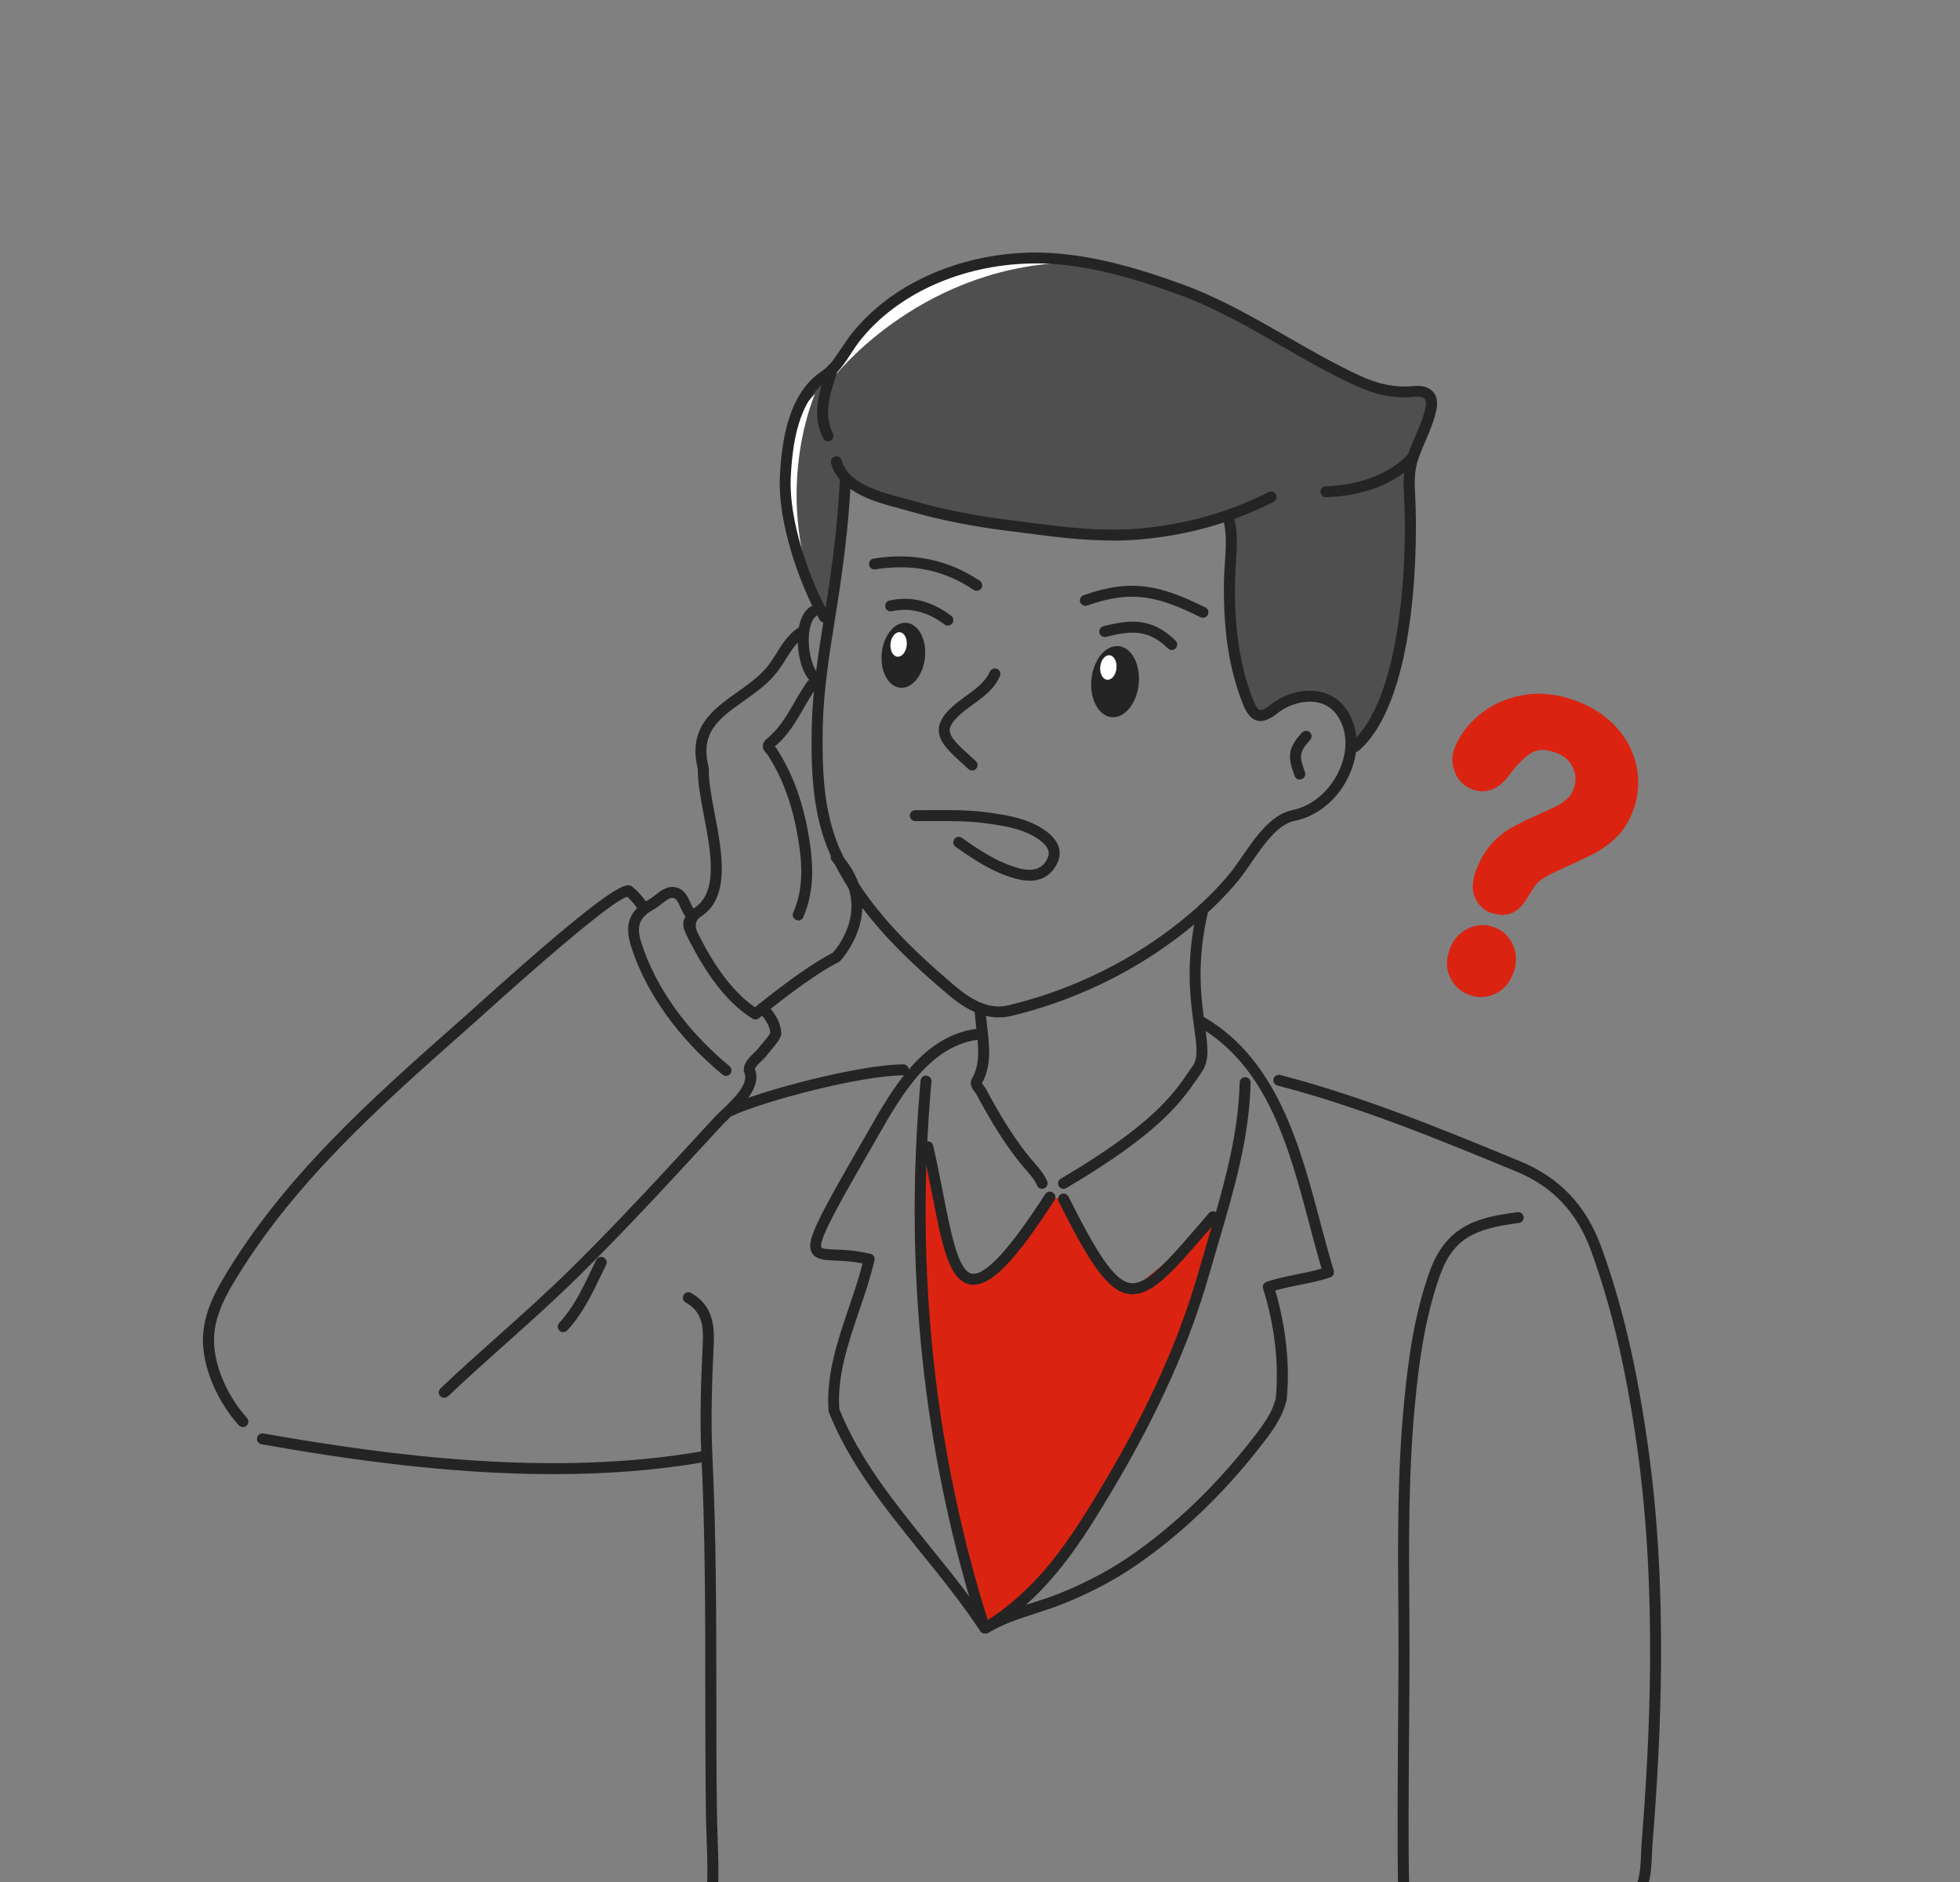 <svg width="250" height="240" viewBox="0 0 250 240" fill="none" xmlns="http://www.w3.org/2000/svg">
<rect x="0" y="0" width="250" height="240" fill="#808080" stroke="none"/>
<g clip-path="url(#clip0_304_4217)">
<path d="M190.27 116.42C191.35 116.81 193.37 117.07 194.79 114.53C195.2 113.86 195.49 113.4 195.66 113.14C195.8 112.93 195.98 112.72 196.18 112.52C196.37 112.33 196.64 112.13 196.98 111.92C197.36 111.69 197.86 111.42 198.45 111.15C200.76 110.1 202.4 109.32 203.32 108.85C204.31 108.34 205.27 107.64 206.16 106.79C207.09 105.89 207.83 104.71 208.34 103.28C208.99 101.48 209.12 99.62 208.75 97.75C208.37 95.88 207.49 94.18 206.12 92.69C204.76 91.21 202.98 90.07 200.82 89.3C198.49 88.47 196.22 88.25 194.08 88.67C191.95 89.09 190.1 89.95 188.6 91.23C187.1 92.51 186.05 93.97 185.47 95.57C185.14 96.5 185.18 97.49 185.59 98.51C186.01 99.56 186.79 100.3 187.83 100.68C189.06 101.12 190.88 101.14 192.58 98.74C193.58 97.4 194.54 96.47 195.43 95.96C196.19 95.53 197.17 95.53 198.43 95.98C199.49 96.36 200.2 96.97 200.61 97.86C201.02 98.75 201.06 99.64 200.72 100.61C200.55 101.08 200.3 101.47 199.95 101.8C199.56 102.17 199.12 102.48 198.65 102.73C198.12 103.01 197.26 103.41 196.09 103.93C194.7 104.55 193.56 105.11 192.68 105.62C191.74 106.16 190.87 106.88 190.11 107.77C189.34 108.66 188.69 109.81 188.2 111.2C187.75 112.46 187.73 113.57 188.15 114.5C188.41 115.08 188.79 115.56 189.28 115.93C189.57 116.15 189.91 116.33 190.27 116.46V116.42Z" fill="#DA2411"/>
<path d="M192.99 120.55C192.52 119.42 191.69 118.64 190.55 118.23C189.39 117.82 188.25 117.89 187.16 118.45C186.09 119 185.32 119.88 184.9 121.08C184.42 122.42 184.45 123.64 185 124.72C185.32 125.36 185.75 125.88 186.29 126.28C186.64 126.54 187.03 126.75 187.46 126.9C188.53 127.28 189.62 127.23 190.7 126.74C191.79 126.24 192.59 125.32 193.06 124C193.49 122.81 193.47 121.65 193.01 120.55H192.99Z" fill="#DA2411"/>
<path d="M117.982 83.842C118.212 81.556 117.164 79.579 115.642 79.426C114.12 79.273 112.699 81.002 112.47 83.288C112.24 85.574 113.287 87.551 114.81 87.704C116.332 87.857 117.752 86.128 117.982 83.842Z" fill="#242424"/>
<path d="M145.244 87.231C145.495 84.73 144.349 82.568 142.684 82.4C141.019 82.233 139.466 84.124 139.214 86.624C138.963 89.125 140.109 91.287 141.774 91.455C143.439 91.622 144.993 89.731 145.244 87.231Z" fill="#242424"/>
<path d="M115.655 82.288C115.742 81.425 115.349 80.679 114.778 80.622C114.206 80.564 113.673 81.217 113.586 82.08C113.499 82.942 113.892 83.688 114.464 83.746C115.035 83.803 115.569 83.15 115.655 82.288Z" fill="white"/>
<path d="M142.407 85.227C142.494 84.364 142.101 83.618 141.529 83.561C140.958 83.503 140.424 84.156 140.337 85.019C140.251 85.882 140.644 86.628 141.215 86.685C141.787 86.743 142.32 86.09 142.407 85.227Z" fill="white"/>
<path d="M105.14 78.69C105.14 78.69 94.1 56.19 105.19 47.92C105.19 47.92 119.37 14.28 174.2 48.98L182.05 50.24C182.05 50.24 181.97 57.17 179.64 58.89C179.64 58.89 181.3 86.2 172.86 95.18C172.86 95.18 172.6 83.71 160.2 91.74C160.2 91.74 155.51 82.51 156.67 66.09C156.67 66.09 126.11 72.28 107.82 61.31C107.82 61.31 105.87 77.8 105.15 78.7L105.14 78.69Z" fill="#4F4F4F"/>
<path d="M116.93 146.24C116.93 146.24 120.44 153.07 122.48 163.15C122.48 163.15 125.94 165.47 133.9 152.67L135.65 152.92C135.65 152.92 138.9 163.55 144.54 164.37L155.61 155.31C155.61 155.31 143.77 198.2 125.71 207.61C126.59 207.12 114.84 174.88 116.93 146.25V146.24Z" fill="#DA2411"/>
<path d="M103.95 50.25C103.95 50.25 98.95 61.43 103.56 74.95C103.56 74.95 95.39 58.88 103.95 50.25Z" fill="white"/>
<path d="M106.14 48.35C106.14 48.35 116.68 34.43 135.66 33.5C135.66 33.5 115.84 29.24 106.14 48.35Z" fill="white"/>
<path d="M209.59 240.71C209.53 240.71 209.47 240.71 209.41 240.69C209.04 240.59 208.82 240.2 208.92 239.83C209.22 238.73 209.27 237.59 209.32 236.39C209.34 235.89 209.36 235.39 209.4 234.89C210.4 222.3 211.43 203.41 208.86 184.86C207.46 174.81 205.58 166.75 202.94 159.5C201.16 154.61 198.04 151.3 193.39 149.39C183.58 145.34 173.43 141.16 162.94 138.43C162.57 138.33 162.34 137.95 162.44 137.58C162.54 137.21 162.92 136.99 163.29 137.08C173.88 139.84 184.07 144.04 193.92 148.1C198.95 150.18 202.33 153.75 204.25 159.03C206.92 166.37 208.83 174.52 210.24 184.68C212.84 203.36 211.8 222.35 210.79 235.01C210.75 235.49 210.73 235.97 210.71 236.45C210.66 237.68 210.61 238.95 210.27 240.2C210.19 240.51 209.9 240.72 209.59 240.72V240.71Z" fill="#242424"/>
<path d="M179.02 240.71C178.64 240.71 178.33 240.41 178.32 240.02C178.22 235.06 178.27 227.91 178.32 221C178.36 215.86 178.4 211 178.37 207.33V206.01C178.29 197.11 178.21 187.91 179.09 178.85C179.6 173.55 180.34 167.88 182.28 162.35C184.42 156.23 188.48 155.24 193.56 154.58C193.93 154.53 194.29 154.8 194.34 155.18C194.39 155.56 194.12 155.91 193.74 155.96C188.13 156.69 185.34 157.85 183.61 162.8C181.72 168.19 180.99 173.76 180.49 178.97C179.62 187.95 179.7 197.12 179.77 205.98V207.3C179.81 210.98 179.77 215.85 179.73 221C179.68 227.9 179.62 235.04 179.73 239.98C179.73 240.37 179.43 240.69 179.04 240.69H179.03L179.02 240.71Z" fill="#242424"/>
<path d="M30.97 181.98C30.78 181.98 30.59 181.9 30.45 181.75C27.97 179.02 25.61 174.37 25.91 170.13C26.06 168.06 26.82 165.86 28.26 163.41C35.92 150.27 47.38 140.13 58.47 130.33L59.51 129.41C59.69 129.25 60.02 128.95 60.48 128.54C79.09 111.76 80 112.53 80.73 113.14C81.38 113.68 81.99 114.38 82.56 115.21C82.78 115.53 82.7 115.96 82.38 116.18C82.06 116.4 81.63 116.32 81.41 116C80.96 115.35 80.48 114.79 79.99 114.35C79.15 114.59 75.68 116.73 61.43 129.58C60.97 130 60.63 130.3 60.45 130.46L59.41 131.38C48.41 141.11 37.03 151.18 29.48 164.12C28.16 166.39 27.45 168.39 27.32 170.24C27.05 174.07 29.22 178.32 31.5 180.82C31.76 181.11 31.74 181.55 31.45 181.81C31.32 181.93 31.15 181.99 30.98 181.99L30.97 181.98Z" fill="#242424"/>
<path d="M70.56 187.99C57.24 187.99 44.19 186.09 33.36 184.18C32.98 184.11 32.72 183.75 32.79 183.37C32.86 182.99 33.22 182.74 33.6 182.8C49.56 185.61 70.35 188.41 89.63 185.06C90.01 184.99 90.37 185.25 90.44 185.63C90.51 186.01 90.25 186.37 89.87 186.44C83.52 187.55 77.01 187.99 70.56 187.99Z" fill="#242424"/>
<path d="M90.91 240.71H90.89C90.5 240.7 90.2 240.38 90.21 239.99C90.26 238.16 90.2 236.3 90.13 234.49C90.09 233.41 90.06 232.34 90.04 231.26C89.97 226.06 89.97 220.77 89.96 215.66C89.96 205.86 89.95 195.72 89.47 185.76C89.24 180.9 89.41 175.94 89.64 171.3C89.76 168.9 89.43 167.19 87.46 166.1C87.12 165.91 87 165.49 87.19 165.15C87.38 164.81 87.8 164.69 88.14 164.88C90.89 166.41 91.15 169.02 91.04 171.38C90.82 175.98 90.64 180.91 90.87 185.7C91.35 195.7 91.36 205.85 91.37 215.67C91.37 220.78 91.37 226.06 91.45 231.25C91.46 232.32 91.5 233.38 91.54 234.45C91.6 236.28 91.67 238.16 91.62 240.04C91.61 240.42 91.3 240.72 90.92 240.72L90.91 240.71Z" fill="#242424"/>
<path d="M141.9 68.93C138.03 68.93 134.28 68.44 130.37 67.93L128.42 67.68C123.8 67.09 119.75 66.28 116.04 65.2C115.67 65.09 115.25 64.98 114.81 64.86C111.71 64.04 107.03 62.8 106 59.08C105.9 58.71 106.11 58.32 106.49 58.22C106.87 58.11 107.25 58.34 107.35 58.71C108.17 61.66 112.22 62.73 115.17 63.51C115.63 63.63 116.06 63.75 116.44 63.86C120.07 64.92 124.05 65.72 128.6 66.3L130.56 66.55C135.62 67.21 140.39 67.83 145.44 67.39C151.23 66.88 156.89 65.27 161.81 62.75C162.16 62.58 162.58 62.71 162.75 63.05C162.93 63.39 162.79 63.82 162.45 63.99C157.38 66.6 151.54 68.25 145.57 68.78C144.33 68.89 143.12 68.94 141.91 68.94L141.9 68.93Z" fill="#242424"/>
<path d="M96.36 130.01C96.23 130.01 96.11 129.98 95.99 129.91C93.1 128.14 90.41 124.83 87.99 120.08L87.81 119.74C86.99 118.15 86.65 117.26 88.49 115.83C91.67 113.86 90.67 108.65 89.79 104.04C89.37 101.84 88.98 99.77 89.01 98.08C87.7 92.77 90.91 90.49 94.02 88.28C95.31 87.36 96.65 86.42 97.68 85.24C98.17 84.69 98.59 84.02 99.03 83.32C99.79 82.11 100.57 80.86 101.8 80.08C102.13 79.87 102.56 79.97 102.77 80.29C102.98 80.62 102.88 81.05 102.56 81.26C101.6 81.88 100.93 82.94 100.22 84.07C99.77 84.79 99.3 85.53 98.73 86.17C97.6 87.46 96.19 88.46 94.83 89.42C91.71 91.63 89.25 93.38 90.39 97.83C90.41 97.89 90.41 97.96 90.41 98.03C90.36 99.58 90.75 101.62 91.16 103.78C92.12 108.83 93.21 114.55 89.28 116.97C88.647 117.463 88.57 118.17 89.05 119.09L89.23 119.44C91.41 123.73 93.79 126.75 96.3 128.45C100.54 125.03 103.88 122.69 106.23 121.49C106.9 120.74 111.27 115.45 106.14 109.81C105.88 109.52 105.9 109.08 106.19 108.82C106.47 108.56 106.92 108.58 107.18 108.87C113.49 115.81 107.23 122.48 107.17 122.54C107.12 122.6 107.05 122.65 106.98 122.68C104.64 123.86 101.22 126.27 96.8 129.85C96.67 129.95 96.52 130.01 96.36 130.01Z" fill="#242424"/>
<path d="M131.33 112.31C130.81 112.31 130.22 112.23 129.55 112.05C126.57 111.24 124.19 109.59 121.89 107.99C121.57 107.77 121.49 107.33 121.72 107.02C121.94 106.7 122.38 106.62 122.69 106.85C124.89 108.38 127.17 109.96 129.92 110.71C132.36 111.37 133.18 110.33 133.59 109.49C133.78 109.1 134.27 108.07 131.96 106.7C130.28 105.7 128.34 105.36 125.99 105.02C123.61 104.68 121.14 104.7 118.75 104.71C118.08 104.71 117.42 104.72 116.75 104.71C116.36 104.71 116.05 104.39 116.05 104.01C116.05 103.62 116.36 103.31 116.75 103.31C116.85 103.31 116.95 103.31 117.06 103.31C117.62 103.31 118.18 103.31 118.74 103.31C121.18 103.29 123.71 103.27 126.19 103.63C128.16 103.92 130.62 104.27 132.67 105.49C135.5 107.16 135.41 108.92 134.85 110.09C134.33 111.17 133.31 112.31 131.33 112.31Z" fill="#242424"/>
<path d="M124.18 163.84C124.02 163.84 123.86 163.83 123.7 163.8C121.05 163.29 120.16 158.79 118.94 152.55C118.55 150.57 118.15 148.52 117.66 146.4C117.57 146.02 117.81 145.65 118.18 145.56C118.55 145.47 118.93 145.71 119.02 146.08C119.52 148.23 119.92 150.29 120.31 152.28C121.3 157.33 122.23 162.09 123.96 162.42C125.63 162.73 128.78 159.33 133.32 152.28C133.53 151.95 133.96 151.86 134.29 152.07C134.62 152.28 134.71 152.71 134.5 153.04C129.62 160.63 126.56 163.84 124.18 163.84Z" fill="#242424"/>
<path d="M135.66 151.61C135.42 151.61 135.19 151.49 135.06 151.27C134.86 150.94 134.97 150.51 135.31 150.31C147.02 143.41 149.68 139.51 151.63 136.66C151.81 136.39 151.99 136.13 152.17 135.87C152.86 134.89 152.62 133.22 152.3 130.9C151.81 127.39 151.14 122.59 152.76 115.82C152.85 115.44 153.24 115.21 153.6 115.3C153.98 115.39 154.21 115.77 154.12 116.14C152.56 122.66 153.21 127.31 153.68 130.7C154.05 133.34 154.31 135.24 153.31 136.67C153.13 136.92 152.96 137.18 152.78 137.44C150.76 140.39 148 144.44 136.02 151.5C135.91 151.57 135.79 151.6 135.67 151.6L135.66 151.61Z" fill="#242424"/>
<path d="M93.23 142.32C92.97 142.32 92.71 142.17 92.59 141.91C92.43 141.56 92.59 141.14 92.93 140.98C97.08 139.06 109.66 135.75 115.22 135.73C115.61 135.73 115.92 136.04 115.92 136.43C115.92 136.82 115.61 137.13 115.22 137.13C109.82 137.15 97.56 140.38 93.51 142.25C93.42 142.29 93.32 142.31 93.22 142.31L93.23 142.32Z" fill="#242424"/>
<path d="M144.48 165.06C144.34 165.06 144.19 165.06 144.05 165.03C141.25 164.68 138.92 160.95 135.03 153.22C134.86 152.87 135 152.45 135.34 152.28C135.69 152.11 136.11 152.25 136.28 152.59C139.78 159.55 142.08 163.37 144.22 163.63C146.3 163.87 148.9 160.86 153.23 155.83L154.19 154.71C154.44 154.42 154.88 154.39 155.18 154.64C155.47 154.89 155.5 155.33 155.25 155.63L154.29 156.74C149.74 162.01 147.13 165.04 144.48 165.04V165.06Z" fill="#242424"/>
<path d="M172.86 95.87C172.67 95.87 172.47 95.79 172.33 95.63C172.08 95.34 172.1 94.9 172.39 94.64C178.4 89.36 179.46 73.19 179.14 64.47C179.13 64.1 179.11 63.74 179.09 63.39C179 61.62 178.91 59.95 179.56 58.03C179.84 57.21 180.18 56.41 180.52 55.64C181.06 54.39 181.58 53.2 181.83 51.93C181.9 51.57 181.94 51.1 181.72 50.86C181.51 50.63 180.99 50.54 180.27 50.61C177.9 50.84 175.49 50.37 172.91 49.19C169.62 47.68 166.48 45.87 163.44 44.12C159.26 41.72 154.93 39.23 150.24 37.53C144.97 35.61 138.06 33.41 131.39 33.6C122.5 33.82 114.39 37.51 109.68 43.45C109.28 43.96 108.92 44.5 108.55 45.08C107.74 46.32 106.91 47.6 105.58 48.5C101.75 51.07 101.05 56.83 100.86 60.94C100.61 66.24 103.13 73.72 105.75 78.35C105.94 78.69 105.82 79.11 105.49 79.3C105.15 79.49 104.72 79.37 104.54 79.04C101.82 74.23 99.21 66.44 99.47 60.87C99.68 56.46 100.46 50.25 104.81 47.34C105.9 46.61 106.63 45.5 107.39 44.32C107.77 43.74 108.16 43.14 108.6 42.59C113.56 36.32 122.07 32.44 131.37 32.21C138.29 32.06 145.35 34.27 150.74 36.23C155.54 37.98 159.92 40.49 164.16 42.93C167.17 44.66 170.29 46.45 173.52 47.94C175.86 49.02 178.04 49.45 180.16 49.24C181.36 49.12 182.25 49.36 182.78 49.95C183.27 50.49 183.41 51.25 183.22 52.23C182.94 53.65 182.37 54.96 181.83 56.22C181.51 56.97 181.17 57.74 180.91 58.5C180.35 60.16 180.42 61.63 180.51 63.34C180.53 63.7 180.55 64.06 180.56 64.44C180.65 66.91 181.22 88.79 173.33 95.72C173.2 95.84 173.03 95.89 172.87 95.89L172.86 95.87Z" fill="#242424"/>
<path d="M101.81 117.37C101.72 117.37 101.62 117.35 101.53 117.31C101.18 117.15 101.02 116.74 101.17 116.39C102.55 113.28 102.29 110.02 101.85 107.26C101.16 102.88 99.87 99.27 97.91 96.25C97.87 96.19 97.82 96.14 97.77 96.09C97.58 95.89 97.27 95.56 97.31 95.07C97.33 94.73 97.52 94.43 97.87 94.15C99.37 92.95 100.3 91.34 101.29 89.63C101.82 88.72 102.36 87.77 103 86.89C103.23 86.58 103.67 86.51 103.98 86.74C104.29 86.97 104.36 87.41 104.13 87.72C103.53 88.54 103.01 89.45 102.5 90.33C101.51 92.05 100.49 93.82 98.83 95.18C98.92 95.28 99.01 95.39 99.08 95.5C101.15 98.7 102.51 102.48 103.23 107.06C103.67 109.86 103.98 113.51 102.45 116.98C102.33 117.24 102.08 117.4 101.81 117.4V117.37Z" fill="#242424"/>
<path d="M56.67 178.26C56.48 178.26 56.3 178.19 56.16 178.04C55.89 177.76 55.91 177.32 56.19 177.05C58.59 174.77 61.1 172.53 63.53 170.36C66.59 167.63 69.75 164.81 72.71 161.89C77.25 157.42 81.53 152.87 85.12 149C86.61 147.4 88.09 145.79 89.57 144.18L91.12 142.5C91.38 142.22 91.72 141.89 92.1 141.53C93.49 140.21 95.59 138.22 94.94 136.79C94.91 136.72 94.89 136.64 94.88 136.56C94.79 135.57 95.6 134.81 96.19 134.25C96.38 134.07 96.59 133.88 96.68 133.75C96.82 133.56 97.03 133.31 97.26 133.04C97.55 132.7 98.12 132.02 98.25 131.72C98.23 131.42 98.07 130.3 96.78 129.08C96.5 128.81 96.49 128.37 96.75 128.09C97.02 127.81 97.46 127.8 97.74 128.06C99.72 129.94 99.66 131.78 99.65 131.86C99.65 131.91 99.65 131.95 99.63 132C99.5 132.52 99.01 133.13 98.33 133.94C98.13 134.18 97.94 134.4 97.82 134.57C97.65 134.81 97.41 135.03 97.16 135.27C96.83 135.58 96.34 136.04 96.29 136.35C97.18 138.64 94.72 140.97 93.08 142.53C92.72 142.87 92.4 143.17 92.16 143.43L90.61 145.11C89.13 146.72 87.65 148.33 86.16 149.93C82.56 153.81 78.27 158.37 73.71 162.86C70.72 165.8 67.55 168.64 64.48 171.38C62.06 173.54 59.56 175.77 57.17 178.04C57.04 178.17 56.86 178.23 56.69 178.23L56.67 178.26Z" fill="#242424"/>
<path d="M153.43 78.78C153.33 78.78 153.22 78.76 153.12 78.71C147.74 76.04 144.38 75.19 138.67 77.22C138.31 77.35 137.91 77.16 137.78 76.8C137.65 76.44 137.84 76.04 138.2 75.91C144.35 73.72 148.11 74.67 153.74 77.46C154.09 77.63 154.23 78.05 154.06 78.4C153.94 78.65 153.69 78.79 153.43 78.79V78.78Z" fill="#242424"/>
<path d="M92.62 137.21C92.46 137.21 92.31 137.16 92.17 137.05C86.55 132.42 82.41 126.64 80.52 120.77C79.59 117.88 80.25 116.12 82.79 114.71C83.04 114.57 83.31 114.36 83.59 114.14C84.31 113.58 85.13 112.93 86.17 113.15C87.29 113.38 87.72 114.34 88.06 115.11C88.25 115.53 88.42 115.92 88.67 116.17C88.95 116.44 88.95 116.88 88.67 117.16C88.4 117.44 87.96 117.44 87.68 117.16C87.24 116.73 86.99 116.17 86.77 115.67C86.44 114.92 86.25 114.59 85.88 114.51C85.47 114.42 84.97 114.82 84.44 115.23C84.13 115.47 83.81 115.72 83.46 115.92C81.51 117.01 81.11 118.08 81.84 120.33C83.65 125.95 87.63 131.5 93.05 135.96C93.35 136.21 93.39 136.65 93.14 136.95C93 137.12 92.8 137.2 92.6 137.2L92.62 137.21Z" fill="#242424"/>
<path d="M127.4 129.75C124.76 129.75 122.52 128.19 120.81 126.73C115.34 122.1 109.3 116.39 105.98 109.16C103.56 103.9 103.45 97.98 103.54 92.85C103.62 88.1 104.38 83.35 105.11 78.74C105.33 77.39 105.54 76.04 105.74 74.69C106.48 69.63 106.92 65.37 107.12 61.26C107.14 60.87 107.5 60.57 107.85 60.59C108.24 60.61 108.53 60.94 108.52 61.32C108.32 65.47 107.88 69.78 107.13 74.89C106.93 76.25 106.71 77.6 106.5 78.96C105.77 83.51 105.02 88.22 104.94 92.87C104.86 97.85 104.96 103.58 107.25 108.57C110.46 115.55 116.37 121.13 121.72 125.66C123.63 127.28 125.96 128.85 128.68 128.19C136.11 126.4 143.21 123.07 149.21 118.55C151.65 116.72 153.7 114.89 155.48 112.97C155.95 112.46 156.4 111.94 156.84 111.41C157.33 110.82 157.85 110.07 158.4 109.27C160.16 106.72 162.15 103.84 164.87 103.3C167.47 102.79 169.87 100.65 170.99 97.84C171.97 95.39 171.79 92.96 170.52 91.17C169.86 90.25 168.94 89.69 167.78 89.53C166.21 89.31 164.32 89.86 162.96 90.94C162.24 91.51 161.28 92.14 160.33 91.89C159.38 91.64 158.87 90.63 158.53 89.77C156.77 85.33 156 80.32 156.12 74C156.13 73.25 156.19 72.49 156.24 71.73C156.37 69.8 156.49 67.99 156.02 66.25C155.92 65.88 156.14 65.49 156.51 65.39C156.89 65.28 157.27 65.51 157.37 65.88C157.91 67.84 157.77 69.87 157.64 71.83C157.59 72.57 157.54 73.3 157.53 74.03C157.42 80.16 158.15 85 159.84 89.26C160.25 90.28 160.55 90.5 160.7 90.54C160.85 90.58 161.23 90.54 162.1 89.85C163.77 88.52 166.02 87.87 167.99 88.15C169.52 88.37 170.8 89.13 171.67 90.36C173.23 92.55 173.46 95.46 172.3 98.36C170.99 101.65 168.25 104.06 165.15 104.67C162.99 105.09 161.17 107.73 159.57 110.06C159 110.89 158.46 111.66 157.94 112.3C157.48 112.85 157.01 113.39 156.52 113.92C154.69 115.9 152.57 117.78 150.07 119.67C143.91 124.3 136.63 127.72 129.03 129.55C128.48 129.68 127.95 129.74 127.43 129.74L127.4 129.75Z" fill="#242424"/>
<path d="M124.57 75.34C124.44 75.34 124.3 75.3 124.18 75.22C120.44 72.7 116.34 71.85 111.65 72.61C111.27 72.67 110.91 72.41 110.85 72.03C110.79 71.65 111.05 71.29 111.43 71.23C116.42 70.43 120.97 71.38 124.97 74.06C125.29 74.28 125.38 74.71 125.16 75.03C125.02 75.23 124.8 75.34 124.58 75.34H124.57Z" fill="#242424"/>
<path d="M123.99 98.25C123.82 98.25 123.65 98.19 123.52 98.07L122.92 97.52C121.03 95.81 119.67 94.58 119.75 92.98C119.81 91.76 120.75 90.55 122.79 89.06L123.22 88.75C124.47 87.85 125.65 87 126.26 85.65C126.42 85.3 126.83 85.14 127.19 85.3C127.54 85.46 127.7 85.87 127.54 86.23C126.77 87.93 125.38 88.92 124.04 89.89L123.61 90.2C121.99 91.39 121.18 92.32 121.14 93.07C121.09 94.01 122.25 95.05 123.85 96.5L124.46 97.05C124.75 97.31 124.77 97.75 124.5 98.04C124.36 98.19 124.17 98.27 123.98 98.27L123.99 98.25Z" fill="#242424"/>
<path d="M132.93 151.61C132.66 151.61 132.41 151.46 132.29 151.19C131.98 150.5 131.52 149.93 131.06 149.41C128.35 146.36 126.33 142.87 124.54 139.56C124.49 139.47 124.42 139.37 124.34 139.27C124.06 138.89 123.58 138.24 123.98 137.54C125.05 135.66 124.81 133.56 124.53 131.12C124.44 130.31 124.34 129.48 124.29 128.62C124.27 128.23 124.56 127.9 124.95 127.88C125.35 127.88 125.67 128.15 125.69 128.54C125.74 129.36 125.83 130.17 125.92 130.96C126.21 133.49 126.49 135.88 125.25 138.13C125.3 138.22 125.4 138.35 125.46 138.43C125.58 138.59 125.69 138.74 125.77 138.89C127.51 142.13 129.49 145.53 132.1 148.48C132.61 149.05 133.18 149.75 133.56 150.62C133.72 150.97 133.56 151.39 133.21 151.54C133.12 151.58 133.02 151.6 132.92 151.6L132.93 151.61Z" fill="#242424"/>
<path d="M169.12 63.41C168.74 63.41 168.43 63.11 168.42 62.73C168.41 62.34 168.71 62.02 169.1 62.01C174.49 61.85 178.17 59.64 179.69 57.8C179.94 57.5 180.38 57.46 180.68 57.7C180.98 57.95 181.02 58.39 180.78 58.69C179 60.86 175.01 63.24 169.15 63.41H169.13H169.12Z" fill="#242424"/>
<path d="M71.85 169.89C71.68 169.89 71.51 169.83 71.37 169.7C71.09 169.44 71.07 168.99 71.33 168.71C73.1 166.79 74.21 164.51 75.37 162.08C75.59 161.61 75.82 161.15 76.05 160.68C76.22 160.33 76.64 160.19 76.99 160.36C77.34 160.53 77.48 160.95 77.31 161.3C77.08 161.76 76.86 162.22 76.64 162.68C75.48 165.09 74.28 167.58 72.36 169.65C72.22 169.8 72.03 169.87 71.85 169.87V169.89Z" fill="#242424"/>
<path d="M149.47 82.89C149.29 82.89 149.12 82.82 148.98 82.69C146.37 80.15 144.16 80.46 141.08 81.21C140.71 81.3 140.32 81.07 140.23 80.7C140.14 80.32 140.37 79.95 140.74 79.85C144.05 79.04 146.83 78.66 149.94 81.69C150.22 81.96 150.22 82.4 149.95 82.68C149.81 82.82 149.63 82.89 149.45 82.89H149.47Z" fill="#242424"/>
<path d="M125.61 208.32C125.38 208.32 125.16 208.21 125.02 208C122.79 204.58 120.1 201.26 117.51 198.05C113.02 192.5 108.38 186.76 105.74 180.14C105.71 180.07 105.7 180.01 105.69 179.94C105.33 175.4 106.83 171 108.27 166.75C108.9 164.9 109.55 163 110.02 161.13C108.72 160.85 107.55 160.8 106.61 160.76C105.18 160.7 104.05 160.65 103.55 159.75C102.77 158.34 104.01 155.93 110.13 145.31L110.74 144.25C113.91 138.69 117.86 131.77 125.08 131.14C125.46 131.1 125.8 131.39 125.84 131.78C125.88 132.17 125.59 132.5 125.2 132.54C118.71 133.1 114.97 139.67 111.95 144.95L111.34 146.01C107.56 152.56 104.3 158.22 104.77 159.07C104.88 159.28 105.91 159.32 106.66 159.35C107.7 159.39 108.99 159.45 110.46 159.78C110.63 159.82 110.8 159.85 110.97 159.87C111.16 159.9 111.33 160.01 111.44 160.17C111.55 160.33 111.59 160.53 111.54 160.72C111.04 162.89 110.3 165.07 109.58 167.18C108.19 171.27 106.75 175.49 107.06 179.71C109.62 186.09 114.17 191.72 118.57 197.16C120.26 199.25 122 201.39 123.62 203.59C117.47 182.49 115.39 160.38 117.42 137.8C117.46 137.41 117.8 137.12 118.18 137.17C118.57 137.21 118.85 137.55 118.81 137.93C116.66 161.83 119.16 185.2 126.24 207.4C126.35 207.73 126.19 208.1 125.87 208.25C125.77 208.29 125.67 208.32 125.57 208.32H125.61Z" fill="#242424"/>
<path d="M105.62 56.28C105.37 56.28 105.12 56.14 105 55.9C103.53 53.02 104.45 50.13 105.34 47.34L105.47 46.91C105.59 46.54 105.97 46.34 106.35 46.45C106.72 46.57 106.92 46.96 106.81 47.33L106.67 47.76C105.79 50.52 105.04 52.9 106.24 55.26C106.42 55.6 106.28 56.03 105.94 56.2C105.84 56.25 105.73 56.28 105.62 56.28Z" fill="#242424"/>
<path d="M125.71 208.29C125.47 208.29 125.24 208.17 125.11 207.96C124.91 207.63 125.01 207.2 125.34 207C132.41 202.67 136.41 196.53 140.9 188.96C146.54 179.44 150.46 170.68 152.88 162.17C153.25 160.87 153.63 159.57 154.02 158.26C155.96 151.69 157.97 144.89 158.12 138.05C158.12 137.66 158.47 137.37 158.84 137.37C159.23 137.37 159.53 137.7 159.52 138.09C159.36 145.12 157.33 152 155.36 158.67C154.98 159.97 154.59 161.27 154.22 162.56C151.77 171.18 147.8 180.06 142.1 189.68C138.61 195.57 135.41 200.61 130.84 204.67C131.12 204.58 131.4 204.49 131.68 204.4C132.81 204.04 133.97 203.66 135.06 203.23C138.48 201.86 141.58 200.22 144.27 198.35C149.74 194.56 154.82 189.71 159.39 183.94L159.51 183.78C160.82 182.12 162.31 180.24 162.73 178.26C163.15 173.96 162.58 168.98 161.11 164.33C160.99 163.96 161.19 163.58 161.56 163.45C162.79 163.05 164.13 162.77 165.42 162.51C166.48 162.3 167.56 162.07 168.57 161.78C168.04 159.99 167.55 158.15 167.04 156.21C164.43 146.36 161.72 136.17 153.02 131C152.69 130.8 152.58 130.37 152.78 130.04C152.98 129.71 153.41 129.59 153.74 129.8C162.94 135.26 165.84 146.2 168.4 155.85C168.97 158.01 169.52 160.06 170.12 162.03C170.23 162.39 170.03 162.78 169.67 162.9C168.42 163.32 167.04 163.6 165.71 163.87C164.69 164.08 163.64 164.29 162.66 164.57C164.03 169.2 164.55 174.11 164.12 178.46C163.62 180.84 162.02 182.86 160.62 184.64L160.5 184.8C155.85 190.69 150.66 195.63 145.08 199.5C142.3 201.43 139.1 203.12 135.59 204.53C134.46 204.98 133.27 205.37 132.12 205.74C130.05 206.41 127.9 207.1 126.08 208.22C125.97 208.29 125.84 208.32 125.72 208.32L125.71 208.29Z" fill="#242424"/>
<path d="M120.9 79.78C120.75 79.78 120.61 79.73 120.48 79.64C118.31 78.01 116.05 77.44 113.76 77.95C113.38 78.04 113.01 77.8 112.92 77.42C112.84 77.04 113.07 76.67 113.45 76.58C116.16 75.97 118.81 76.63 121.32 78.52C121.63 78.75 121.69 79.19 121.46 79.5C121.32 79.68 121.11 79.78 120.9 79.78Z" fill="#242424"/>
<path d="M165.79 99.41C165.51 99.41 165.24 99.24 165.13 98.95C164.22 96.52 164.23 95.44 166.07 93.42C166.33 93.14 166.77 93.12 167.06 93.37C167.35 93.63 167.37 94.07 167.11 94.36C165.68 95.93 165.7 96.46 166.45 98.45C166.59 98.81 166.4 99.21 166.04 99.35C165.96 99.38 165.88 99.39 165.79 99.39V99.41Z" fill="#242424"/>
<path d="M103.95 87.14C103.79 87.14 103.63 87.09 103.5 86.98C102.22 85.93 101.66 83.15 101.77 81.08C101.87 79.3 102.43 77.98 103.37 77.37C103.7 77.16 104.13 77.25 104.34 77.57C104.55 77.89 104.46 78.33 104.14 78.54C103.6 78.89 103.24 79.87 103.17 81.16C103.06 83.27 103.72 85.35 104.39 85.91C104.69 86.16 104.73 86.6 104.48 86.9C104.34 87.07 104.14 87.15 103.94 87.15L103.95 87.14Z" fill="#242424"/>
</g>
<defs>
<clipPath id="clip0_304_4217">
<rect width="250" height="240" fill="white"/>
</clipPath>
</defs>
</svg>
